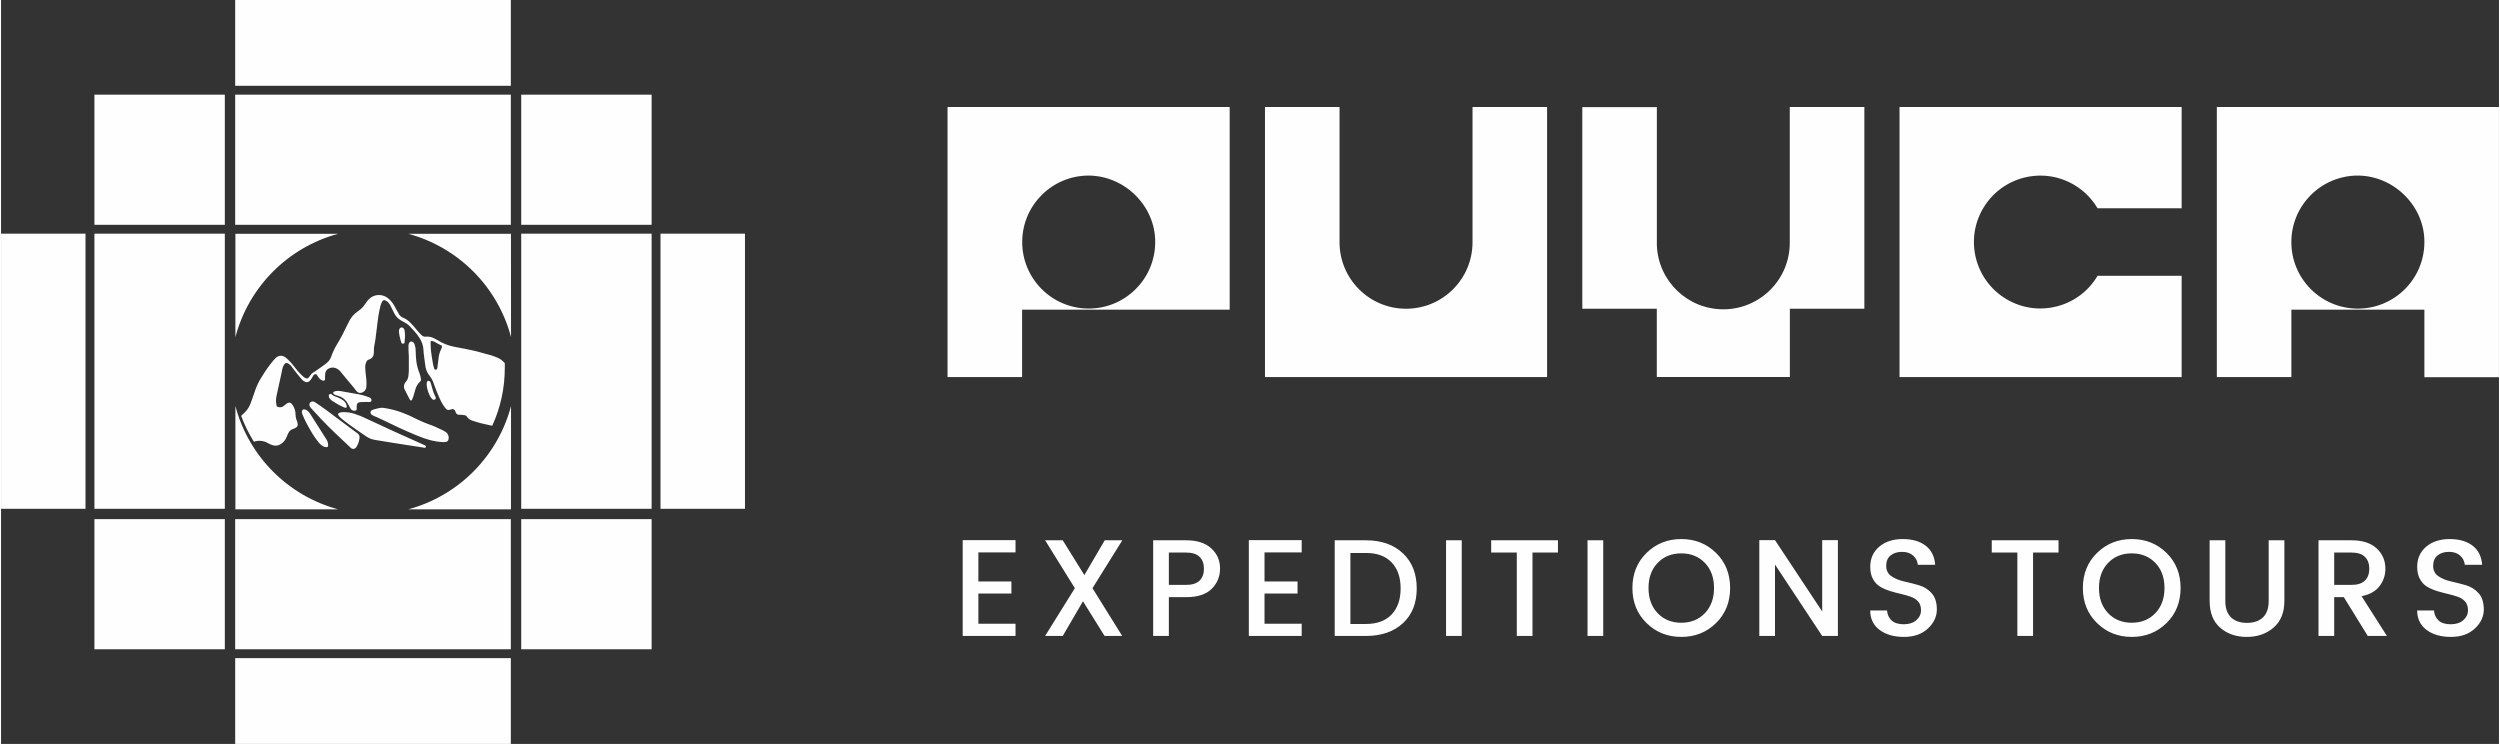 <?xml version="1.0" encoding="UTF-8"?>
<!-- Creator: CorelDRAW 2019 (64-Bit) -->
<svg xmlns="http://www.w3.org/2000/svg" xmlns:xlink="http://www.w3.org/1999/xlink" xml:space="preserve" width="1072px" height="319px" version="1.1" style="shape-rendering:geometricPrecision; text-rendering:geometricPrecision; image-rendering:optimizeQuality; fill-rule:evenodd; clip-rule:evenodd" viewBox="0 0 1681.44 500.77">
 <rect x="0" y="0" width="1681.44" height="500.77" fill="#333333" stroke="none"/>
 <defs>
  <style type="text/css">
   <![CDATA[
    .fil0 {fill:#FEFEFE;fill-rule:nonzero}
   ]]>
  </style>
 </defs>
 <g id="Capa_x0020_1">
  <g id="_2085015084192">
   <path class="fil0" d="M990.51 72.04l0 90.59 0 0.66c-0.13,24.72 -20.27,44.66 -44.99,44.53 -24.72,-0.12 -44.65,-20.27 -44.53,-44.98l0 -0.21 0 -90.59 -50.19 0 0 181.77 189.9 0 0 -181.77 -50.19 0zm640.73 91.31c-0.21,24.73 -20.44,44.6 -45.17,44.39 -24.73,-0.22 -44.6,-20.44 -44.38,-45.17 0.21,-24.67 20.35,-44.52 45.02,-44.39 24.54,0.31 44.94,21.02 44.53,45.25l0 -0.08zm0 -91.31l-139.71 0 0 181.77 50.18 0 0 -45.35 89.53 0 0 45.43 50.2 0 0 -181.85 -50.2 0zm-163.4 0l-189.9 0 0 181.77 8.23 0 181.67 0 0 -68.14 -56.6 0c-12.56,21.26 -39.98,28.32 -61.24,15.76 -21.27,-12.56 -28.32,-39.98 -15.77,-61.24 12.56,-21.27 39.98,-28.32 61.25,-15.76 6.5,3.84 11.92,9.26 15.76,15.76l56.6 0 0 -68.15zm-263.78 0l0 88.53 0 2.72c0.1,24.72 -19.87,44.83 -44.59,44.92 -24.25,0.09 -44.05,-19.13 -44.88,-43.2l0 -92.88 -50.19 0 0 135.67 50.15 0 0 45.95 89.56 0 0 -45.95 50.15 0 0 -135.76 -50.2 0zm-471.68 46.14c24.51,0.31 44.92,20.98 44.53,45.19 -0.24,24.71 -20.46,44.55 -45.17,44.33 -24.72,-0.23 -44.57,-20.46 -44.35,-45.17 0.23,-24.65 20.34,-44.47 44.99,-44.35zm-95.26 -46.14l0 181.77 50.19 0 0 -45.35 139.73 0 0 -136.42 -181.69 0 -8.23 0z"></path>
   <path class="fil0" d="M682.89 363.6l0 8.25 -25.01 0 0 19.54 22.23 0 0 8.16 -22.23 0 0 20.29 25.01 0 0 8.24 -35.57 0 0 -64.48 35.57 0zm71.89 0.09l-20.1 32.24 20.01 32.15 -11.86 0 -14.54 -23.34 -13.62 23.34 -11.86 0 20.01 -32.15 -20.01 -32.24 11.86 0 14.55 23.44 13.71 -23.44 11.85 0zm42.99 0c7.29,0 12.91,1.81 16.86,5.42 3.96,3.62 5.93,8.12 5.93,13.53 0,5.4 -1.87,9.97 -5.6,13.71 -3.74,3.74 -9.47,5.61 -17.19,5.61l-11.67 0 0 26.12 -10.56 0 0 -64.39 22.23 0zm-11.67 30.02l11.67 0c4.02,0 7.01,-0.96 8.99,-2.87 1.97,-1.92 2.96,-4.59 2.96,-8.01 0,-3.43 -0.99,-6.1 -2.96,-8.02 -1.98,-1.91 -4.97,-2.87 -8.99,-2.87l-11.67 0 0 21.77zm89.4 -30.11l0 8.25 -25.01 0 0 19.54 22.23 0 0 8.16 -22.23 0 0 20.29 25.01 0 0 8.24 -35.57 0 0 -64.48 35.57 0zm32.8 56.42l10.47 0c7.47,0 13.23,-2.13 17.27,-6.39 4.05,-4.26 6.07,-10.11 6.07,-17.56 0,-7.44 -2.02,-13.28 -6.07,-17.51 -4.04,-4.23 -9.8,-6.34 -17.27,-6.34l-10.47 0 0 47.8zm10.47 -56.33c10.37,0 18.67,2.92 24.87,8.76 6.21,5.84 9.31,13.71 9.31,23.62 0,9.92 -3.1,17.73 -9.31,23.44 -6.2,5.72 -14.5,8.57 -24.87,8.57l-21.03 0 0 -64.39 21.03 0zm53.92 64.39l0 -64.39 10.56 0 0 64.39 -10.56 0zm30.38 -56.14l0 -8.25 44.94 0 0 8.25 -17.14 0 0 56.14 -10.56 0 0 -56.14 -17.24 0zm64.85 56.14l0 -64.39 10.57 0 0 64.39 -10.57 0zm63.1 -8.89c6.48,0 11.78,-2.15 15.88,-6.44 4.11,-4.29 6.17,-9.94 6.17,-16.96 0,-7 -2.06,-12.64 -6.17,-16.9 -4.1,-4.26 -9.4,-6.4 -15.88,-6.4 -6.49,0 -11.78,2.14 -15.89,6.4 -4.11,4.26 -6.16,9.9 -6.16,16.9 0,7.02 2.05,12.67 6.16,16.96 4.11,4.29 9.4,6.44 15.89,6.44zm0.04 9.54c-9.23,0 -17.03,-3.1 -23.39,-9.31 -6.36,-6.21 -9.54,-14.08 -9.54,-23.63 0,-9.54 3.18,-17.41 9.54,-23.62 6.36,-6.21 14.16,-9.31 23.39,-9.31 9.24,0 17.02,3.1 23.35,9.31 6.33,6.21 9.5,14.08 9.5,23.62 0,9.55 -3.17,17.42 -9.5,23.63 -6.33,6.21 -14.11,9.31 -23.35,9.31zm94.82 -65.13l10.57 0 0 64.48 -10.57 0 -31.77 -48.08 0 48.08 -10.56 0 0 -64.48 10.56 0 31.77 47.99 0 -47.99zm114.14 8.34l0 -8.25 44.94 0 0 8.25 -17.14 0 0 56.14 -10.56 0 0 -56.14 -17.24 0zm94.22 47.25c6.49,0 11.78,-2.15 15.89,-6.44 4.11,-4.29 6.16,-9.94 6.16,-16.96 0,-7 -2.05,-12.64 -6.16,-16.9 -4.11,-4.26 -9.4,-6.4 -15.89,-6.4 -6.48,0 -11.78,2.14 -15.88,6.4 -4.11,4.26 -6.17,9.9 -6.17,16.9 0,7.02 2.06,12.67 6.17,16.96 4.1,4.29 9.4,6.44 15.88,6.44zm0.05 9.54c-9.23,0 -17.03,-3.1 -23.39,-9.31 -6.36,-6.21 -9.55,-14.08 -9.55,-23.63 0,-9.54 3.19,-17.41 9.55,-23.62 6.36,-6.21 14.16,-9.31 23.39,-9.31 9.23,0 17.02,3.1 23.35,9.31 6.33,6.21 9.49,14.08 9.49,23.62 0,9.55 -3.16,17.42 -9.49,23.63 -6.33,6.21 -14.12,9.31 -23.35,9.31zm52.39 -24.18l0 -40.86 10.56 0 0 40.86c0,4.88 1.28,8.55 3.85,11.03 2.56,2.47 6.14,3.7 10.74,3.7 4.6,0 8.19,-1.23 10.75,-3.7 2.56,-2.48 3.85,-6.15 3.85,-11.03l0 -40.86 10.56 0 0 40.86c0,7.78 -2.43,13.76 -7.28,17.93 -4.84,4.17 -10.87,6.25 -18.06,6.25 -7.2,0 -13.16,-2.07 -17.88,-6.21 -4.73,-4.13 -7.09,-10.12 -7.09,-17.97zm83.84 -2.59l0 26.12 -10.56 0 0 -64.39 22.24 0c7.28,0 12.91,1.81 16.86,5.42 3.95,3.62 5.93,8.2 5.93,13.76 0,4.32 -1.32,8.22 -3.94,11.67 -2.62,3.46 -6.66,5.72 -12.09,6.77l17.05 26.77 -12.88 0 -16.12 -26.12 -6.49 0zm0 -30.02l0 21.77 11.68 0c4.01,0 7.01,-0.96 8.98,-2.87 1.98,-1.92 2.97,-4.59 2.97,-8.01 0,-3.43 -0.99,-6.1 -2.97,-8.02 -1.97,-1.91 -4.97,-2.87 -8.98,-2.87l-11.68 0zm77.27 -0.46c-3.15,0 -5.71,0.8 -7.69,2.4 -1.98,1.61 -2.96,3.94 -2.96,7 0,3.06 1.17,5.39 3.52,6.99 2.34,1.61 5.18,2.78 8.52,3.52 3.33,0.75 6.67,1.59 10,2.55 3.34,0.96 6.18,2.73 8.53,5.33 2.35,2.59 3.52,6.27 3.52,11.02 0,4.76 -2.01,9.02 -6.02,12.79 -4.02,3.77 -9.39,5.65 -16.12,5.65 -6.74,0 -12.2,-1.57 -16.4,-4.72 -4.2,-3.15 -6.3,-7.51 -6.3,-13.07l11.3 0c0.25,2.84 1.3,5.1 3.15,6.77 1.86,1.66 4.57,2.5 8.15,2.5 3.59,0 6.41,-0.93 8.48,-2.78 2.07,-1.85 3.11,-4.05 3.11,-6.58 0,-2.53 -0.64,-4.51 -1.91,-5.93 -1.26,-1.42 -2.9,-2.48 -4.9,-3.2 -2.01,-0.71 -4.22,-1.34 -6.63,-1.89 -2.41,-0.56 -4.83,-1.21 -7.27,-1.95 -2.44,-0.74 -4.66,-1.7 -6.67,-2.87 -2.01,-1.17 -3.64,-2.89 -4.91,-5.14 -1.27,-2.26 -1.9,-5.02 -1.9,-8.3 0,-5.62 2.02,-10.14 6.07,-13.57 4.04,-3.43 9.29,-5.14 15.75,-5.14 6.45,0 11.61,1.48 15.47,4.45 3.86,2.96 6,7.25 6.44,12.88l-11.68 0c-0.24,-2.48 -1.29,-4.54 -3.15,-6.21 -1.85,-1.67 -4.35,-2.5 -7.5,-2.5zm-368.17 0c-3.15,0 -5.71,0.8 -7.69,2.4 -1.98,1.61 -2.97,3.94 -2.97,7 0,3.06 1.18,5.39 3.53,6.99 2.34,1.61 5.18,2.78 8.52,3.52 3.33,0.75 6.67,1.59 10,2.55 3.34,0.96 6.18,2.73 8.53,5.33 2.35,2.59 3.52,6.27 3.52,11.02 0,4.76 -2.01,9.02 -6.02,12.79 -4.02,3.77 -9.39,5.65 -16.12,5.65 -6.74,0 -12.2,-1.57 -16.4,-4.72 -4.2,-3.15 -6.3,-7.51 -6.3,-13.07l11.3 0c0.25,2.84 1.3,5.1 3.15,6.77 1.85,1.66 4.57,2.5 8.15,2.5 3.59,0 6.41,-0.93 8.48,-2.78 2.07,-1.85 3.1,-4.05 3.1,-6.58 0,-2.53 -0.63,-4.51 -1.89,-5.93 -1.27,-1.42 -2.91,-2.48 -4.92,-3.2 -2,-0.71 -4.21,-1.34 -6.62,-1.89 -2.41,-0.56 -4.83,-1.21 -7.27,-1.95 -2.44,-0.74 -4.67,-1.7 -6.67,-2.87 -2.01,-1.17 -3.65,-2.89 -4.91,-5.14 -1.27,-2.26 -1.9,-5.02 -1.9,-8.3 0,-5.62 2.02,-10.14 6.07,-13.57 4.04,-3.43 9.29,-5.14 15.75,-5.14 6.45,0 11.61,1.48 15.47,4.45 3.86,2.96 6.01,7.25 6.44,12.88l-11.68 0c-0.24,-2.48 -1.29,-4.54 -3.15,-6.21 -1.85,-1.67 -4.35,-2.5 -7.5,-2.5z"></path>
   <g>
    <path class="fil0" d="M296.78 233.67c-0.01,0.05 -0.03,0.1 -0.05,0.15 -0.13,0.43 -0.29,0.84 -0.49,1.24 -1,2.02 -1.6,4.21 -1.77,6.47 -0.22,1.99 -0.5,3.99 -0.75,5.97 -0.03,0.22 -0.09,0.43 -0.17,0.64 -0.11,0.45 -0.53,0.75 -1,0.71 -0.43,0.03 -0.82,-0.26 -0.93,-0.68 -0.45,-1.21 -0.78,-2.47 -0.96,-3.75 -0.44,-2.73 -0.93,-5.45 -1.25,-8.21 -0.21,-1.83 -0.17,-3.71 -0.26,-5.57 -0.01,-0.15 -0.01,-0.29 0,-0.44 0.1,-0.56 0.29,-0.69 0.86,-0.74 0.41,0.09 0.8,0.21 1.19,0.35 0.58,0.26 1.15,0.55 1.69,0.88 0.94,0.63 1.95,1.15 3,1.56 0.64,0.14 1.04,0.78 0.89,1.42zm-25.7 -12.56c-0.55,-0.75 -1.61,-0.92 -2.37,-0.37 -0.27,0.2 -0.48,0.48 -0.6,0.8 -0.26,0.61 -0.34,1.28 -0.25,1.94 0.1,1.15 0.32,2.32 0.58,3.47 0.26,1.22 0.6,2.41 1,3.59 0.14,0.58 0.73,0.93 1.31,0.78l0.01 0c0.55,0 0.82,-0.32 0.89,-1.07 0.12,-1.42 0.2,-2.86 0.31,-4.4 0,-0.86 -0.11,-1.81 -0.21,-2.76 -0.03,-0.71 -0.26,-1.39 -0.67,-1.98zm19.04 47.41c0.2,0.21 0.44,0.38 0.71,0.51 0.48,0.23 1.05,0.13 1.42,-0.26 0.42,-0.3 0.55,-0.87 0.29,-1.32 -0.11,-0.27 -0.23,-0.53 -0.36,-0.8 -0.85,-1.71 -1.5,-3.51 -1.95,-5.38 -0.25,-1.13 -0.6,-2.25 -0.94,-3.38 -0.13,-0.34 -0.29,-0.67 -0.48,-0.98 -0.22,-0.35 -0.6,-0.56 -1.01,-0.56 -0.58,-0.02 -1.08,0.41 -1.17,0.98 -0.18,0.94 -0.18,1.9 0,2.84 0.38,2.5 1.23,4.9 2.49,7.08 0.29,0.45 0.63,0.88 1,1.27zm-69.09 -3.09c-0.23,0.21 -0.38,0.5 -0.4,0.8 -0.07,0.53 0.04,1.07 0.3,1.54 0.45,0.81 1.1,1.5 1.88,2 2.54,1.71 5.22,3.2 8.02,4.44 0.29,0.13 0.59,0.23 0.9,0.28 0.36,0.12 0.76,-0.07 0.88,-0.43 0.02,-0.06 0.03,-0.12 0.03,-0.18 0.05,-0.19 0.08,-0.38 0.11,-0.58 -0.16,-0.57 -0.36,-1.14 -0.6,-1.69 -0.44,-0.81 -1.06,-1.53 -1.81,-2.08 -1.55,-1.1 -3.26,-1.95 -5.07,-2.54 -0.97,-0.27 -1.85,-0.76 -2.59,-1.44 -0.43,-0.48 -1.16,-0.54 -1.65,-0.12zm18.38 8.01c0,-1.69 0.63,-2.59 2.36,-2.74 1.72,-0.15 3.13,-0.1 4.7,-0.13 0.56,0 1.12,0.1 1.69,0 0.62,0.05 1.16,-0.4 1.22,-1.01 0.01,-0.11 0.01,-0.22 -0.02,-0.33 -0.02,-0.52 -0.28,-1 -0.71,-1.31 -0.34,-0.22 -0.71,-0.42 -1.1,-0.57 -2.14,-0.84 -4.37,-1.48 -6.63,-1.9 -4.11,-0.77 -8.24,-1.47 -12.37,-2.18 -1.09,-0.2 -2.2,-0.2 -3.28,0 -0.52,0.05 -1,0.26 -1.39,0.59 -0.43,0.43 -0.48,0.8 0,1.21 0.3,0.32 0.66,0.59 1.06,0.79 0.66,0.25 1.36,0.42 2.03,0.63 2.35,0.63 4.39,2.07 5.76,4.08 0.76,1.1 1.35,2.33 2.01,3.5 0.2,0.34 0.34,0.71 0.56,1.03 0.62,1.02 1.79,1.55 2.96,1.35 0.63,0.02 1.15,-0.48 1.16,-1.11 0,-0.04 0,-0.09 -0.01,-0.14l0 -1.1 0 -0.66zm-31.42 4.96c-0.51,-0.81 -1.16,-1.52 -1.93,-2.08 -0.58,-0.47 -1.3,-0.74 -2.05,-0.76 -0.66,-0.08 -1.27,0.36 -1.41,1.01 -0.2,0.65 -0.15,1.34 0.12,1.95 0.8,2.1 1.74,4.16 2.79,6.14 0.92,1.69 1.8,3.39 2.75,4.96 1.57,2.83 3.38,5.51 5.41,8.02 0.88,1.13 1.96,2.08 3.2,2.8 0.66,0.38 1.41,0.58 2.17,0.57 0.71,0 1,-0.24 1.1,-0.93 0.06,-0.46 0.06,-0.93 0,-1.39 -0.15,-1.04 -0.53,-2.04 -1.12,-2.91 -3.68,-5.8 -7.36,-11.59 -11.03,-17.38zm66.2 -25.16c-0.16,1.4 -0.75,2.72 -1.69,3.77 -1.49,1.59 -1.7,3.99 -0.49,5.81 0.64,1.15 1.2,2.35 1.79,3.53 0.46,0.88 0.86,1.69 1.36,2.61 0.49,0.91 1.1,0.86 1.55,0 0.32,-0.66 0.59,-1.35 0.8,-2.05 0.51,-1.69 0.95,-3.39 1.49,-5.08 0.54,-1.84 1.56,-3.52 2.96,-4.84 0.5,-0.41 0.77,-1.04 0.73,-1.69 -0.17,-1.38 -0.51,-2.74 -1.02,-4.05 -1.03,-2.57 -1.74,-5.25 -2.11,-8 -0.26,-2.19 -0.41,-4.38 -0.44,-6.58 0,-0.86 -0.05,-1.72 -0.16,-2.57 -0.16,-0.87 -0.39,-1.72 -0.69,-2.54 -0.22,-0.7 -0.75,-1.25 -1.42,-1.51 -0.71,-0.37 -1.58,-0.12 -1.98,0.57 -0.36,0.5 -0.56,1.09 -0.58,1.7l0 3.74c0,1.25 0.19,2.5 0.21,3.74l0 9.34c-0.03,1.37 -0.13,2.74 -0.31,4.1zm-34.25 38.46l-1.42 -1.03c-6.64,-4.98 -13.24,-9.95 -19.91,-14.87 -2.25,-1.7 -4.6,-3.24 -6.94,-4.81 -0.4,-0.27 -0.85,-0.48 -1.32,-0.63 -1.08,-0.38 -2.27,0.19 -2.65,1.28 -0.04,0.1 -0.07,0.21 -0.09,0.33 -0.15,0.58 -0.05,1.19 0.27,1.69 0.32,0.47 0.66,0.92 1.04,1.34 2.08,2.28 4.14,4.55 6.26,6.77 3.3,3.52 6.77,6.93 10.24,10.24l9.19 8.68c0.28,0.27 0.55,0.56 0.84,0.81 0.88,0.9 2.31,0.92 3.21,0.04 0.06,-0.06 0.12,-0.12 0.18,-0.19 0.18,-0.19 0.35,-0.4 0.49,-0.63 1.13,-1.87 1.82,-3.98 2.01,-6.16 0.09,-1.13 -0.45,-2.23 -1.4,-2.86zm45.65 8.2c-0.02,-0.01 -0.04,-0.02 -0.06,-0.02l-0.32 -0.16c-6.87,-3.09 -13.73,-6.15 -20.58,-9.27 -6.18,-2.83 -12.34,-5.65 -18.48,-8.55 -2.69,-1.35 -5.48,-2.48 -8.34,-3.38 -2.22,-0.71 -4.53,-1.07 -6.86,-1.08l-1.03 0c-0.64,0.03 -1.27,0.13 -1.88,0.3 -1.29,0.46 -1.49,1.15 -0.66,2.24 0.51,0.61 1.08,1.17 1.69,1.69 0.75,0.67 1.58,1.25 2.35,1.88 4.56,3.55 9.35,6.77 14.1,10 1.09,0.76 2.25,1.4 3.49,1.89 1.47,0.47 2.97,0.79 4.5,0.97 3.39,0.57 6.92,1.11 10.37,1.69l10.02 1.57 8.28 1.27 2.89 0.46c0.39,0.11 0.79,-0.11 0.91,-0.49l0.01 -0.04c0.16,-0.37 -0.02,-0.81 -0.4,-0.97zm13.94 -8.94c-0.37,-0.29 -0.76,-0.54 -1.17,-0.76 -1.15,-0.62 -2.3,-1.22 -3.47,-1.7 -1.61,-0.74 -3.18,-1.55 -4.84,-2.13 -3.98,-1.38 -7.87,-3.02 -11.64,-4.91 -2.65,-1.39 -5.38,-2.6 -8.18,-3.62 -4.14,-1.58 -8.45,-2.68 -12.84,-3.28 -1.3,-0.15 -2.61,-0.03 -3.86,0.35 -0.77,0.24 -1.56,0.38 -2.34,0.61 -0.54,0.15 -1.06,0.34 -1.57,0.58 -0.47,0.19 -0.79,0.63 -0.85,1.13 -0.14,0.74 0.13,1.5 0.73,1.97 0.5,0.34 1.04,0.63 1.61,0.86 0.45,0.22 0.96,0.36 1.44,0.57 1.43,0.67 2.89,1.31 4.33,2 7.21,3.49 14.4,6.99 21.83,10.02 3.39,1.48 6.88,2.72 10.44,3.69 2.83,0.72 5.73,1.14 8.65,1.28 0.41,0 1.03,-0.08 1.69,-0.18 0.89,-0.11 1.58,-0.81 1.69,-1.69 0.48,-1.79 -0.17,-3.69 -1.65,-4.79zm39.51 -46.59c-1.36,-1.57 -3.05,-2.82 -4.96,-3.66 -2.58,-1.09 -5.25,-1.95 -7.98,-2.57 -0.44,-0.12 -0.82,-0.19 -1.56,-0.41 -2.78,-0.86 -5.61,-1.58 -8.46,-2.16 -3.76,-0.7 -7.5,-1.46 -11.26,-2.2 -3.7,-0.74 -7.25,-2.13 -10.47,-4.12 -0.97,-0.57 -1.97,-1.1 -2.98,-1.59 -1.66,-0.86 -3.55,-1.22 -5.42,-1.03 -1.03,0.13 -2.07,-0.24 -2.81,-0.98 -0.85,-0.77 -1.65,-1.6 -2.4,-2.47 -1.61,-2.07 -3.34,-4.04 -5.18,-5.91 -1.37,-1.45 -3.03,-2.61 -4.87,-3.38 -1.07,-0.4 -1.98,-1.13 -2.61,-2.08 -0.51,-0.78 -0.96,-1.6 -1.42,-2.41 -0.71,-1.25 -1.34,-2.55 -2.08,-3.81 -1.07,-1.93 -2.53,-3.62 -4.28,-4.97 -3.52,-2.74 -8.46,-2.71 -11.93,0.08 -1.11,0.94 -2.05,2.05 -2.81,3.29 -0.52,0.82 -1.08,1.61 -1.7,2.37 -1.15,1.29 -2.48,2.42 -3.92,3.38 -2.25,1.56 -4.08,3.63 -5.37,6.04 -0.52,1.04 -1.1,2.03 -1.57,3.08 -1.99,4.35 -4.22,8.58 -6.69,12.68 -1.68,2.71 -3.05,5.6 -4.09,8.61 -0.44,1.28 -1.16,2.44 -2.12,3.39 -1.07,1.07 -2.27,2.02 -3.55,2.82 -2.15,1.46 -4.16,3.12 -6.43,4.41 -0.88,0.54 -1.61,1.31 -2.12,2.21 -0.26,0.41 -0.55,0.8 -0.88,1.17 -0.5,0.61 -1.37,0.79 -2.08,0.42 -0.49,-0.21 -0.94,-0.49 -1.35,-0.83 -1.97,-1.7 -3.76,-3.6 -5.32,-5.68 -1.71,-2.34 -3.63,-4.52 -5.73,-6.5 -0.43,-0.41 -0.89,-0.78 -1.37,-1.12 -2,-1.43 -4.75,-1.17 -6.44,0.61 -0.54,0.56 -1.06,1.15 -1.59,1.69 -2.7,3.24 -5.16,6.68 -7.34,10.29 -1.8,2.75 -3.3,5.68 -4.49,8.75 -0.88,2.34 -1.69,4.72 -2.45,7.08 -0.44,1.26 -0.9,2.53 -1.42,3.77 -0.99,2.18 -2.43,4.12 -4.22,5.7 -0.55,0.54 -1.11,1.05 -1.69,1.58 2.24,6.1 5.12,11.95 8.58,17.45 3.21,-1.12 6.74,-0.73 9.63,1.04 1.06,0.62 2.2,1.08 3.39,1.39 1.73,0.47 3.59,0.16 5.07,-0.84 1.89,-1.19 3.32,-2.98 4.07,-5.08 0.37,-1.1 0.87,-2.14 1.5,-3.11 0.55,-0.88 1.39,-1.53 2.37,-1.85 0.82,-0.26 1.6,-0.63 2.32,-1.08 0.9,-0.53 1.35,-1.59 1.1,-2.61 -0.1,-0.68 -0.27,-1.34 -0.53,-1.98 -0.57,-1.35 -0.87,-2.81 -0.88,-4.28 -0.03,-2.17 -0.68,-4.29 -1.86,-6.11 -0.25,-0.42 -0.55,-0.81 -0.89,-1.17 -0.56,-0.62 -1.45,-0.81 -2.22,-0.49 -0.48,0.19 -0.94,0.45 -1.36,0.76 -0.55,0.43 -1.04,0.93 -1.69,1.38 -1.13,0.89 -2.67,1.11 -4.01,0.55 -0.4,-0.09 -0.71,-0.41 -0.79,-0.81 -0.14,-0.91 -0.27,-1.85 -0.34,-2.76 -0.05,-1.37 0.08,-2.75 0.4,-4.09 0.92,-4.25 1.87,-8.47 2.8,-12.76 0.37,-1.7 0.71,-3.56 1.11,-5.32 0.25,-1.08 0.72,-2.1 1.37,-3 0.43,-0.75 1.39,-1.02 2.15,-0.59 0.01,0.01 0.02,0.01 0.04,0.02 1.03,0.47 1.92,1.2 2.59,2.12 1.25,1.69 2.45,3.38 3.74,4.9 1.28,1.53 2.23,2.73 3.38,4.03 0.49,0.51 1.06,0.94 1.69,1.25 1.03,0.62 2.33,0.5 3.22,-0.3 0.72,-0.58 1.3,-1.33 1.69,-2.17 0.28,-0.59 0.61,-1.16 0.98,-1.69 0.93,-1.22 2.07,-1.1 2.76,0.24 0.43,0.84 1,1.59 1.69,2.23 0.56,0.53 1.25,0.89 2,1.05 0.55,0.19 1.15,-0.11 1.33,-0.65 0.04,-0.12 0.06,-0.24 0.06,-0.36l0 -1.83c0,-0.71 0.05,-1.42 0.15,-2.12 0.2,-1.44 1.14,-2.68 2.47,-3.26 1.39,-0.66 2.98,-0.75 4.44,-0.26 1.43,0.53 2.69,1.47 3.6,2.69l2.98 3.66c2.44,3.03 5.08,5.87 7.41,9.02 0.18,0.24 0.38,0.45 0.61,0.64 0.66,0.58 1.54,0.83 2.41,0.71 1.98,-0.29 3.51,-1.88 3.73,-3.87 0.14,-1.67 0.14,-3.33 0,-5 -0.22,-2.74 -0.69,-5.48 -0.74,-8.25 -0.07,-1.16 0.13,-2.32 0.58,-3.39 0.28,-0.98 1.07,-1.74 2.06,-1.98 0.12,-0.03 0.23,-0.07 0.34,-0.13 1.46,-0.54 2.5,-1.85 2.71,-3.39 0.11,-0.97 0.16,-1.95 0.13,-2.93 -0.02,-1.05 0.09,-2.1 0.34,-3.13 0.25,-1.15 0.49,-2.3 0.64,-3.47 0.36,-2.52 0.63,-5.07 0.95,-7.58 0.37,-2.99 0.69,-6.02 1.17,-9.02 0.32,-2.15 0.79,-4.28 1.3,-6.4 0.27,-1.02 0.68,-1.99 1.2,-2.91 0.6,-1.1 1.29,-1.23 2.39,-0.64 1.23,0.63 2.23,1.62 2.88,2.84 0.93,1.85 1.86,3.68 2.76,5.52 1.02,2.16 2.71,3.94 4.82,5.08l2.69 1.5c1.04,0.56 1.99,1.26 2.82,2.1l3.14 3.39c1.4,1.5 2.66,3.15 3.74,4.9 1.57,2.45 2.46,5.27 2.57,8.18 0.04,1.17 0.15,2.34 0.32,3.5 0.25,2.07 0.54,4.13 0.83,6.2 0.19,2.67 1.2,5.23 2.89,7.31 1.35,1.69 2.36,3.63 2.98,5.7 1.19,3.39 2.49,6.65 3.98,9.88 1.02,2.31 2.33,4.49 3.89,6.47 0.64,0.96 1.9,1.31 2.95,0.83 0.44,-0.15 0.89,-0.26 1.35,-0.34 0.93,-0.2 1.86,0.32 2.17,1.22 0.12,0.28 0.2,0.59 0.3,0.9 0.34,0.99 1.26,1.66 2.3,1.69l1.56 0c0.78,0.04 1.55,0.13 2.32,0.27 0.49,0.05 0.94,0.33 1.22,0.74 0.91,1.45 2.33,2.5 3.97,2.96 1.9,0.62 3.78,1.24 5.71,1.7 2.48,0.61 5.07,1.1 7.51,1.69 5.6,-12.17 8.48,-25.41 8.46,-38.81 0.09,-1.03 0.05,-2.23 -0.05,-3.43z"></path>
    <path class="fil0" d="M157.61 500.77l185.55 0 0 -57.74 -185.55 0 0 57.74zm185.55 -500.77l-185.55 0 0 57.74 185.55 0 0 -57.74zm-280.3 151.33l87.78 0 0 -87.61 -87.78 0 0 87.61zm287.29 0l87.78 0 0 -87.61 -87.78 0 0 87.61zm-6.99 -87.61l-185.55 0 0 87.61 185.55 0 0 -87.61zm-343.16 278.76l56.86 0 0 -185.17 -56.86 0 0 185.17zm62.86 0l87.78 0 0 -185.17 -87.78 0 0 185.17zm94.9 -185.09l0 69.51c8.96,-33.86 35.31,-60.36 69.12,-69.51l-69.12 0zm0 115.95l0 69.5 69.12 0c-33.81,-9.15 -60.16,-35.65 -69.12,-69.5zm116.4 -115.95c33.81,9.16 60.16,35.65 69.14,69.51l-0.05 -69.51 -69.09 0zm0 185.45l69.09 0 0.05 -69.5c-8.98,33.85 -35.33,60.34 -69.14,69.5zm75.99 -0.36l87.78 0 0 -185.17 -87.78 0 0 185.17zm93.76 0l56.86 0 0 -185.17 -56.86 0 0 185.17zm-93.76 94.57l87.78 0 0 -87.61 -87.78 0 0 87.61zm-192.54 0l185.55 0 0 -87.61 -185.55 0 0 87.61zm-94.75 0l87.78 0 0 -87.61 -87.78 0 0 87.61z"></path>
   </g>
  </g>
 </g>
</svg>
